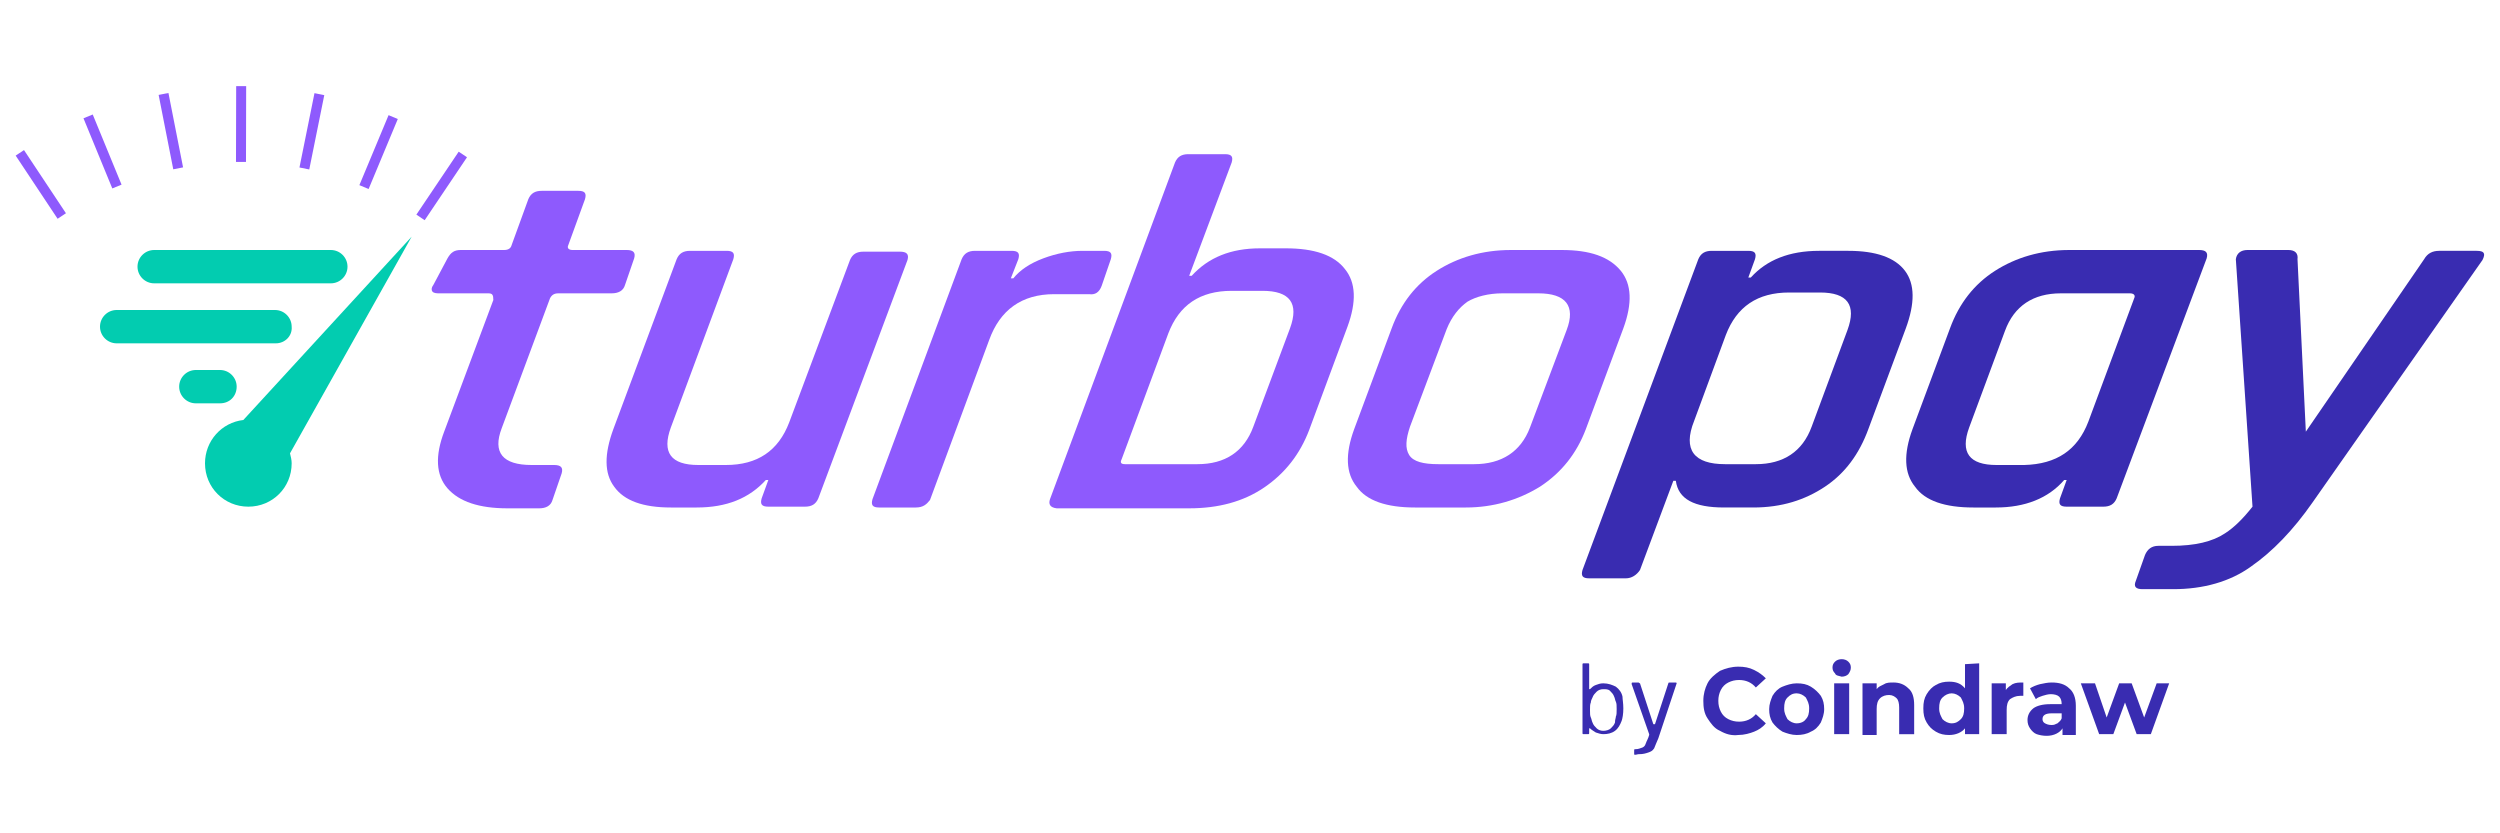 <?xml version="1.0" encoding="utf-8"?>
<!-- Generator: Adobe Illustrator 26.3.1, SVG Export Plug-In . SVG Version: 6.00 Build 0)  -->
<svg version="1.1" id="Layer_1" xmlns="http://www.w3.org/2000/svg" xmlns:xlink="http://www.w3.org/1999/xlink" x="0px" y="0px"
	 viewBox="0 0 300 100" style="enable-background:new 0 0 300 100;" xml:space="preserve">
<style type="text/css">
	.st0{fill:#02CCB0;}
	.st1{fill:#8E5AFD;}
	.st2{fill:#392CB1;}
</style>
<path class="st0" d="M49.4,28.4l-20.2,22c-2.6,0.3-4.6,2.5-4.6,5.2c0,2.9,2.3,5.2,5.2,5.2s5.2-2.3,5.2-5.2c0-0.4-0.1-0.8-0.2-1.2
	L49.4,28.4L49.4,28.4z"/>
<rect x="48.4" y="21.7" transform="matrix(0.558 -0.83 0.83 0.558 4.947 53.819)" class="st1" width="9.1" height="1.2"/>
<rect x="40.9" y="17.6" transform="matrix(0.385 -0.923 0.923 0.385 11.134 53.193)" class="st1" width="9.1" height="1.2"/>
<rect x="32.9" y="15.2" transform="matrix(0.198 -0.98 0.98 0.198 14.525 49.33)" class="st1" width="9.1" height="1.2"/>
<rect x="24.4" y="14.3" transform="matrix(2.443441e-03 -1 1 2.443441e-03 13.959 43.798)" class="st1" width="9.1" height="1.2"/>
<rect x="19.9" y="11.2" transform="matrix(0.981 -0.193 0.193 0.981 -2.648 4.243)" class="st1" width="1.2" height="9.1"/>
<rect x="11.7" y="13.6" transform="matrix(0.925 -0.38 0.38 0.925 -5.973 6.061)" class="st1" width="1.2" height="9.1"/>
<rect x="4.3" y="17.6" transform="matrix(0.833 -0.553 0.553 0.833 -11.434 6.39)" class="st1" width="1.2" height="9.1"/>
<path class="st0" d="M16.5,32c0-1.1,0.9-2,2-2h21.2c1.1,0,2,0.9,2,2s-0.9,2-2,2H18.5C17.4,34,16.5,33.1,16.5,32z"/>
<path class="st0" d="M33.1,41.2H14c-1.1,0-2-0.9-2-2c0-1.1,0.9-2,2-2h19c1.1,0,2,0.9,2,2C35.1,40.3,34.2,41.2,33.1,41.2z"/>
<path class="st0" d="M26.4,48.4h-2.9c-1.1,0-2-0.9-2-2s0.9-2,2-2h2.9c1.1,0,2,0.9,2,2S27.6,48.4,26.4,48.4z"/>
<path class="st1" d="M58.6,35.2h-5.8c-0.4,0-0.7,0-0.9-0.2c-0.1-0.1-0.2-0.4,0.1-0.8l1.7-3.2c0.4-0.7,0.8-1,1.6-1h5.2
	c0.5,0,0.8-0.2,0.9-0.6l2-5.5c0.3-0.7,0.8-1,1.6-1h4.4c0.8,0,1,0.3,0.8,1l-2,5.5c-0.2,0.4,0.1,0.6,0.5,0.6h6.5c0.8,0,1.1,0.3,0.9,1
	l-1.1,3.2c-0.2,0.7-0.8,1-1.6,1H67c-0.5,0-0.8,0.2-1,0.6l-5.8,15.6c-1.1,2.9,0.1,4.4,3.6,4.4h2.7c0.8,0,1.1,0.3,0.9,1L66.3,60
	c-0.2,0.7-0.8,1-1.6,1h-3.8c-3.4,0-5.8-0.8-7.2-2.4s-1.5-3.9-0.4-6.8l5.9-15.8C59.2,35.4,59.1,35.2,58.6,35.2L58.6,35.2z"/>
<path class="st1" d="M83.6,60.9h-3.1c-3.3,0-5.6-0.8-6.8-2.5c-1.2-1.6-1.2-3.9-0.1-6.9l7.6-20.4c0.3-0.7,0.8-1,1.6-1h4.4
	c0.8,0,1,0.3,0.8,1l-7.5,20.2c-1.1,3,0,4.5,3.3,4.5h3.3c3.8,0,6.3-1.7,7.6-5.1l7.3-19.5c0.3-0.7,0.8-1,1.6-1h4.4
	c0.8,0,1.1,0.3,0.9,1L98.2,59.8c-0.3,0.7-0.8,1-1.6,1h-4.4c-0.8,0-1-0.3-0.8-1l0.8-2.2h-0.3C89.9,59.8,87.2,60.9,83.6,60.9
	L83.6,60.9z"/>
<path class="st1" d="M109.9,60.9h-4.4c-0.8,0-1-0.3-0.8-1l10.7-28.8c0.3-0.7,0.8-1,1.6-1h4.4c0.8,0,1,0.3,0.8,1l-0.9,2.3h0.3
	c0.8-1,2-1.8,3.6-2.4c1.6-0.6,3.2-0.9,4.7-0.9h2.6c0.8,0,1,0.3,0.8,1l-1.1,3.2c-0.3,0.8-0.8,1.1-1.5,1h-4.2c-3.9,0-6.5,1.9-7.8,5.5
	l-7.1,19.2C111.2,60.5,110.8,60.9,109.9,60.9L109.9,60.9z"/>
<path class="st1" d="M126,59.9l15-40.4c0.3-0.7,0.8-1,1.6-1h4.4c0.8,0,1,0.3,0.8,1l-5.1,13.6h0.3c2-2.2,4.7-3.3,8.2-3.3h3.1
	c3.4,0,5.8,0.8,7.1,2.5c1.3,1.6,1.4,3.9,0.3,6.9l-4.6,12.4c-1.1,2.9-2.9,5.2-5.4,6.9s-5.5,2.5-9,2.5h-15.9
	C126,60.9,125.8,60.5,126,59.9L126,59.9z M135,55.7h8.7c3.3,0,5.6-1.5,6.7-4.5l4.4-11.8c1.1-3,0-4.5-3.3-4.5h-3.7
	c-3.8,0-6.3,1.7-7.6,5.1l-5.6,15.1C134.4,55.5,134.5,55.7,135,55.7L135,55.7z"/>
<path class="st1" d="M175.9,60.9h-6.1c-3.4,0-5.8-0.8-7-2.5c-1.3-1.6-1.4-3.9-0.3-6.9l4.5-12.1c1.1-3,2.9-5.3,5.4-6.9
	s5.5-2.5,8.9-2.5h6.1c3.4,0,5.7,0.8,7.1,2.5c1.3,1.6,1.4,3.9,0.3,6.9l-4.5,12.1c-1.1,2.9-2.9,5.2-5.5,6.9
	C182.2,60,179.2,60.9,175.9,60.9L175.9,60.9z M172.6,55.7h4.3c3.3,0,5.6-1.5,6.7-4.4l4.4-11.7c1.1-2.9-0.1-4.4-3.4-4.4h-4.3
	c-1.7,0-3.2,0.4-4.2,1c-1,0.7-1.9,1.8-2.5,3.3l-4.4,11.7c-0.5,1.5-0.6,2.6-0.1,3.4S170.8,55.7,172.6,55.7L172.6,55.7z"/>
<path class="st2" d="M195.1,69.4h-4.4c-0.8,0-1-0.3-0.8-1l13.9-37.3c0.3-0.7,0.8-1,1.6-1h4.4c0.8,0,1,0.3,0.8,1l-0.8,2.2h0.3
	c1.9-2.1,4.6-3.2,8.2-3.2h3.5c3.3,0,5.6,0.8,6.8,2.4s1.2,3.9,0.1,6.9l-4.5,12.1c-1.1,3-2.8,5.3-5.2,6.9c-2.4,1.6-5.2,2.5-8.6,2.5
	h-3.5c-3.6,0-5.5-1-5.8-3.2h-0.3l-4,10.7C196.4,69,195.8,69.4,195.1,69.4L195.1,69.4z M207,55.7h3.7c3.3,0,5.6-1.5,6.7-4.5l4.3-11.6
	c1.1-3,0-4.5-3.3-4.5h-3.7c-3.8,0-6.3,1.7-7.6,5.1l-3.8,10.3C201.9,54,203.3,55.7,207,55.7L207,55.7z"/>
<path class="st2" d="M239.5,60.9h-2.7c-3.4,0-5.8-0.8-7-2.5c-1.3-1.6-1.4-3.9-0.3-6.9l4.5-12.1c1.1-3,2.9-5.3,5.4-6.9
	s5.5-2.5,8.9-2.5h15.6c0.8,0,1.1,0.3,0.9,1L254,59.8c-0.3,0.7-0.8,1-1.6,1H248c-0.8,0-1-0.3-0.8-1l0.8-2.2h-0.3
	C245.8,59.8,243,60.9,239.5,60.9L239.5,60.9z M250.6,50.6l5.5-14.8c0.2-0.4-0.1-0.6-0.5-0.6h-8.3c-3.3,0-5.6,1.5-6.7,4.5l-4.3,11.6
	c-1.1,3,0,4.5,3.3,4.5h3.3C246.8,55.7,249.3,54,250.6,50.6L250.6,50.6z"/>
<path class="st2" d="M194.8,85c0,0.7-0.1,1.2-0.2,1.5c-0.2,0.5-0.4,0.9-0.8,1.2c-0.4,0.3-0.9,0.4-1.4,0.4c-0.3,0-0.6-0.1-0.9-0.2
	c-0.3-0.2-0.5-0.3-0.7-0.5c0,0,0,0-0.1,0c0,0,0,0,0,0.1V88c0,0.1-0.1,0.1-0.1,0.1h-0.6c-0.1,0-0.1-0.1-0.1-0.1v-8.3
	c0-0.1,0.1-0.1,0.1-0.1h0.6c0.1,0,0.1,0.1,0.1,0.1v2.9v0.1c0,0,0,0,0.1,0c0.2-0.2,0.4-0.4,0.7-0.5c0.3-0.1,0.5-0.2,0.9-0.2
	c0.6,0,1.1,0.2,1.5,0.4c0.4,0.3,0.7,0.7,0.8,1.2C194.7,83.9,194.8,84.4,194.8,85L194.8,85z M193.9,86c0.1-0.2,0.1-0.5,0.1-0.9
	c0-0.4,0-0.7-0.1-0.9c-0.1-0.2-0.1-0.4-0.2-0.6c-0.1-0.3-0.3-0.5-0.5-0.7s-0.5-0.2-0.8-0.2c-0.3,0-0.6,0.1-0.8,0.3
	c-0.2,0.2-0.4,0.4-0.5,0.7c-0.1,0.2-0.2,0.4-0.2,0.6c-0.1,0.2-0.1,0.5-0.1,0.9s0,0.7,0.1,0.9c0.1,0.2,0.1,0.4,0.2,0.6
	c0.1,0.3,0.3,0.5,0.5,0.7c0.2,0.2,0.5,0.3,0.8,0.3c0.3,0,0.7-0.1,0.9-0.3c0.2-0.2,0.4-0.4,0.5-0.7C193.8,86.3,193.9,86.2,193.9,86
	L193.9,86z"/>
<path class="st2" d="M196.1,90.5V90c0-0.1,0.1-0.1,0.1-0.1h0.1c0.3,0,0.5-0.1,0.8-0.2c0.2-0.1,0.3-0.2,0.4-0.5
	c0.1-0.3,0.3-0.6,0.4-1c0-0.1,0-0.1,0-0.1l-2.1-6v-0.1c0-0.1,0.1-0.1,0.1-0.1h0.7c0.1,0,0.1,0.1,0.2,0.1l1.6,4.9c0,0,0,0,0.1,0
	s0,0,0.1,0l1.6-4.9c0-0.1,0.1-0.1,0.2-0.1h0.7c0.1,0,0.1,0.1,0.1,0.1l-2.2,6.6c-0.2,0.5-0.4,0.9-0.5,1.2c-0.2,0.3-0.4,0.4-0.7,0.5
	c-0.3,0.1-0.6,0.2-1.1,0.2h-0.1C196.2,90.6,196.1,90.6,196.1,90.5L196.1,90.5z"/>
<path class="st2" d="M297.2,30.1h-4.5c-0.8,0-1.4,0.3-1.8,1l-14.2,20.7l-1-20.7c0.1-0.7-0.3-1.1-1.1-1.1h-4.9
	c-0.8,0-1.3,0.4-1.4,1.1l2,29.7c-1.1,1.4-2.2,2.5-3.3,3.2c-1.5,1-3.6,1.5-6.4,1.5H259c-0.8,0-1.3,0.4-1.6,1.1l-1.1,3.1
	c-0.3,0.7,0,1,0.8,1h3.7c3.6,0,6.8-0.9,9.3-2.7c2.6-1.8,5.1-4.4,7.4-7.7l20.4-29.1C298.3,30.4,298.1,30.1,297.2,30.1L297.2,30.1z"/>
<path class="st2" d="M206.4,87.7c-0.7-0.3-1.1-0.9-1.5-1.5c-0.4-0.6-0.5-1.3-0.5-2.1c0-0.8,0.2-1.5,0.5-2.1s0.9-1.1,1.5-1.5
	c0.7-0.3,1.4-0.5,2.2-0.5c0.7,0,1.3,0.1,1.9,0.4s1,0.6,1.4,1l-1.2,1.1c-0.5-0.6-1.2-0.9-2-0.9c-0.5,0-0.9,0.1-1.3,0.3
	c-0.4,0.2-0.7,0.5-0.9,0.9c-0.2,0.4-0.3,0.8-0.3,1.3s0.1,0.9,0.3,1.3s0.5,0.7,0.9,0.9c0.4,0.2,0.8,0.3,1.3,0.3c0.8,0,1.5-0.3,2-0.9
	l1.2,1.1c-0.4,0.5-0.9,0.8-1.4,1c-0.5,0.2-1.2,0.4-1.9,0.4C207.8,88.3,207.1,88.1,206.4,87.7L206.4,87.7z"/>
<path class="st2" d="M213.9,87.8c-0.5-0.3-0.9-0.7-1.2-1.1c-0.3-0.5-0.4-1-0.4-1.6s0.2-1.1,0.4-1.6c0.3-0.5,0.7-0.9,1.2-1.1
	s1.1-0.4,1.7-0.4c0.7,0,1.2,0.1,1.7,0.4c0.5,0.3,0.9,0.7,1.2,1.1c0.3,0.5,0.4,1,0.4,1.6s-0.2,1.1-0.4,1.6c-0.3,0.5-0.7,0.9-1.2,1.1
	c-0.5,0.3-1.1,0.4-1.7,0.4C215,88.2,214.4,88,213.9,87.8z M216.7,86.3c0.3-0.3,0.4-0.7,0.4-1.3s-0.2-0.9-0.4-1.3
	c-0.3-0.3-0.7-0.5-1.1-0.5c-0.5,0-0.8,0.2-1.1,0.5c-0.3,0.3-0.4,0.7-0.4,1.3s0.2,0.9,0.4,1.3c0.3,0.3,0.7,0.5,1.1,0.5
	C216.1,86.8,216.5,86.6,216.7,86.3z"/>
<path class="st2" d="M220.2,80.8c-0.2-0.2-0.3-0.4-0.3-0.7s0.1-0.5,0.3-0.7c0.2-0.2,0.5-0.3,0.8-0.3c0.3,0,0.6,0.1,0.8,0.3
	c0.2,0.2,0.3,0.4,0.3,0.7c0,0.3-0.1,0.5-0.3,0.8c-0.2,0.2-0.5,0.3-0.8,0.3C220.7,81.1,220.3,81.1,220.2,80.8L220.2,80.8z M220.1,82
	h1.8v6.1h-1.8V82z"/>
<path class="st2" d="M229,82.6c0.5,0.4,0.7,1.1,0.7,2v3.5h-1.8v-3.2c0-0.5-0.1-0.9-0.3-1.1c-0.2-0.2-0.5-0.4-0.9-0.4
	c-0.4,0-0.8,0.1-1.1,0.4c-0.3,0.3-0.4,0.7-0.4,1.3v3.1h-1.7V82h1.7v0.7c0.2-0.3,0.5-0.4,0.9-0.6c0.3-0.2,0.7-0.2,1.1-0.2
	C227.9,81.9,228.5,82.1,229,82.6L229,82.6z"/>
<path class="st2" d="M237.5,79.6v8.5h-1.7v-0.7c-0.4,0.5-1.1,0.8-1.9,0.8c-0.6,0-1.1-0.1-1.6-0.4c-0.5-0.3-0.8-0.6-1.1-1.1
	c-0.3-0.5-0.4-1-0.4-1.7s0.1-1.2,0.4-1.7c0.3-0.5,0.7-0.9,1.1-1.1c0.5-0.3,1-0.4,1.6-0.4c0.8,0,1.4,0.2,1.9,0.8v-2.9L237.5,79.6
	L237.5,79.6z M235.3,86.3c0.3-0.3,0.4-0.7,0.4-1.3s-0.2-0.9-0.4-1.3c-0.3-0.3-0.7-0.5-1.1-0.5s-0.8,0.2-1.1,0.5
	c-0.3,0.3-0.4,0.7-0.4,1.3s0.2,0.9,0.4,1.3c0.3,0.3,0.7,0.5,1.1,0.5C234.7,86.8,235,86.6,235.3,86.3z"/>
<path class="st2" d="M241.5,82.1c0.4-0.2,0.8-0.2,1.3-0.2v1.6c-0.2,0-0.3,0-0.4,0c-0.5,0-0.9,0.2-1.2,0.4c-0.3,0.3-0.4,0.7-0.4,1.3
	v2.9h-1.8V82h1.7v0.8C240.9,82.5,241.2,82.3,241.5,82.1L241.5,82.1z"/>
<path class="st2" d="M248.3,82.6c0.5,0.4,0.8,1.1,0.8,2.1v3.5h-1.6v-0.8c-0.3,0.5-1,0.9-1.9,0.9c-0.5,0-0.9-0.1-1.2-0.2
	s-0.6-0.4-0.8-0.7c-0.2-0.3-0.3-0.6-0.3-1c0-0.5,0.2-1,0.7-1.4c0.4-0.3,1.1-0.5,2-0.5h1.4c0-0.4-0.1-0.7-0.3-0.9s-0.6-0.3-1-0.3
	c-0.3,0-0.7,0.1-1,0.2c-0.3,0.1-0.6,0.2-0.8,0.4l-0.7-1.3c0.3-0.2,0.8-0.4,1.2-0.5c0.5-0.1,0.9-0.2,1.4-0.2
	C247.1,81.9,247.8,82.1,248.3,82.6L248.3,82.6z M246.9,86.8c0.2-0.2,0.4-0.3,0.5-0.6v-0.6h-1.2c-0.7,0-1.1,0.2-1.1,0.7
	c0,0.2,0.1,0.4,0.3,0.5s0.4,0.2,0.8,0.2S246.6,86.9,246.9,86.8L246.9,86.8z"/>
<path class="st2" d="M260.3,82l-2.2,6.1h-1.7l-1.4-3.8l-1.4,3.8h-1.7l-2.2-6.1h1.7l1.4,4.1l1.5-4.1h1.5l1.5,4.1l1.5-4.1H260.3
	L260.3,82z"/>
</svg>
